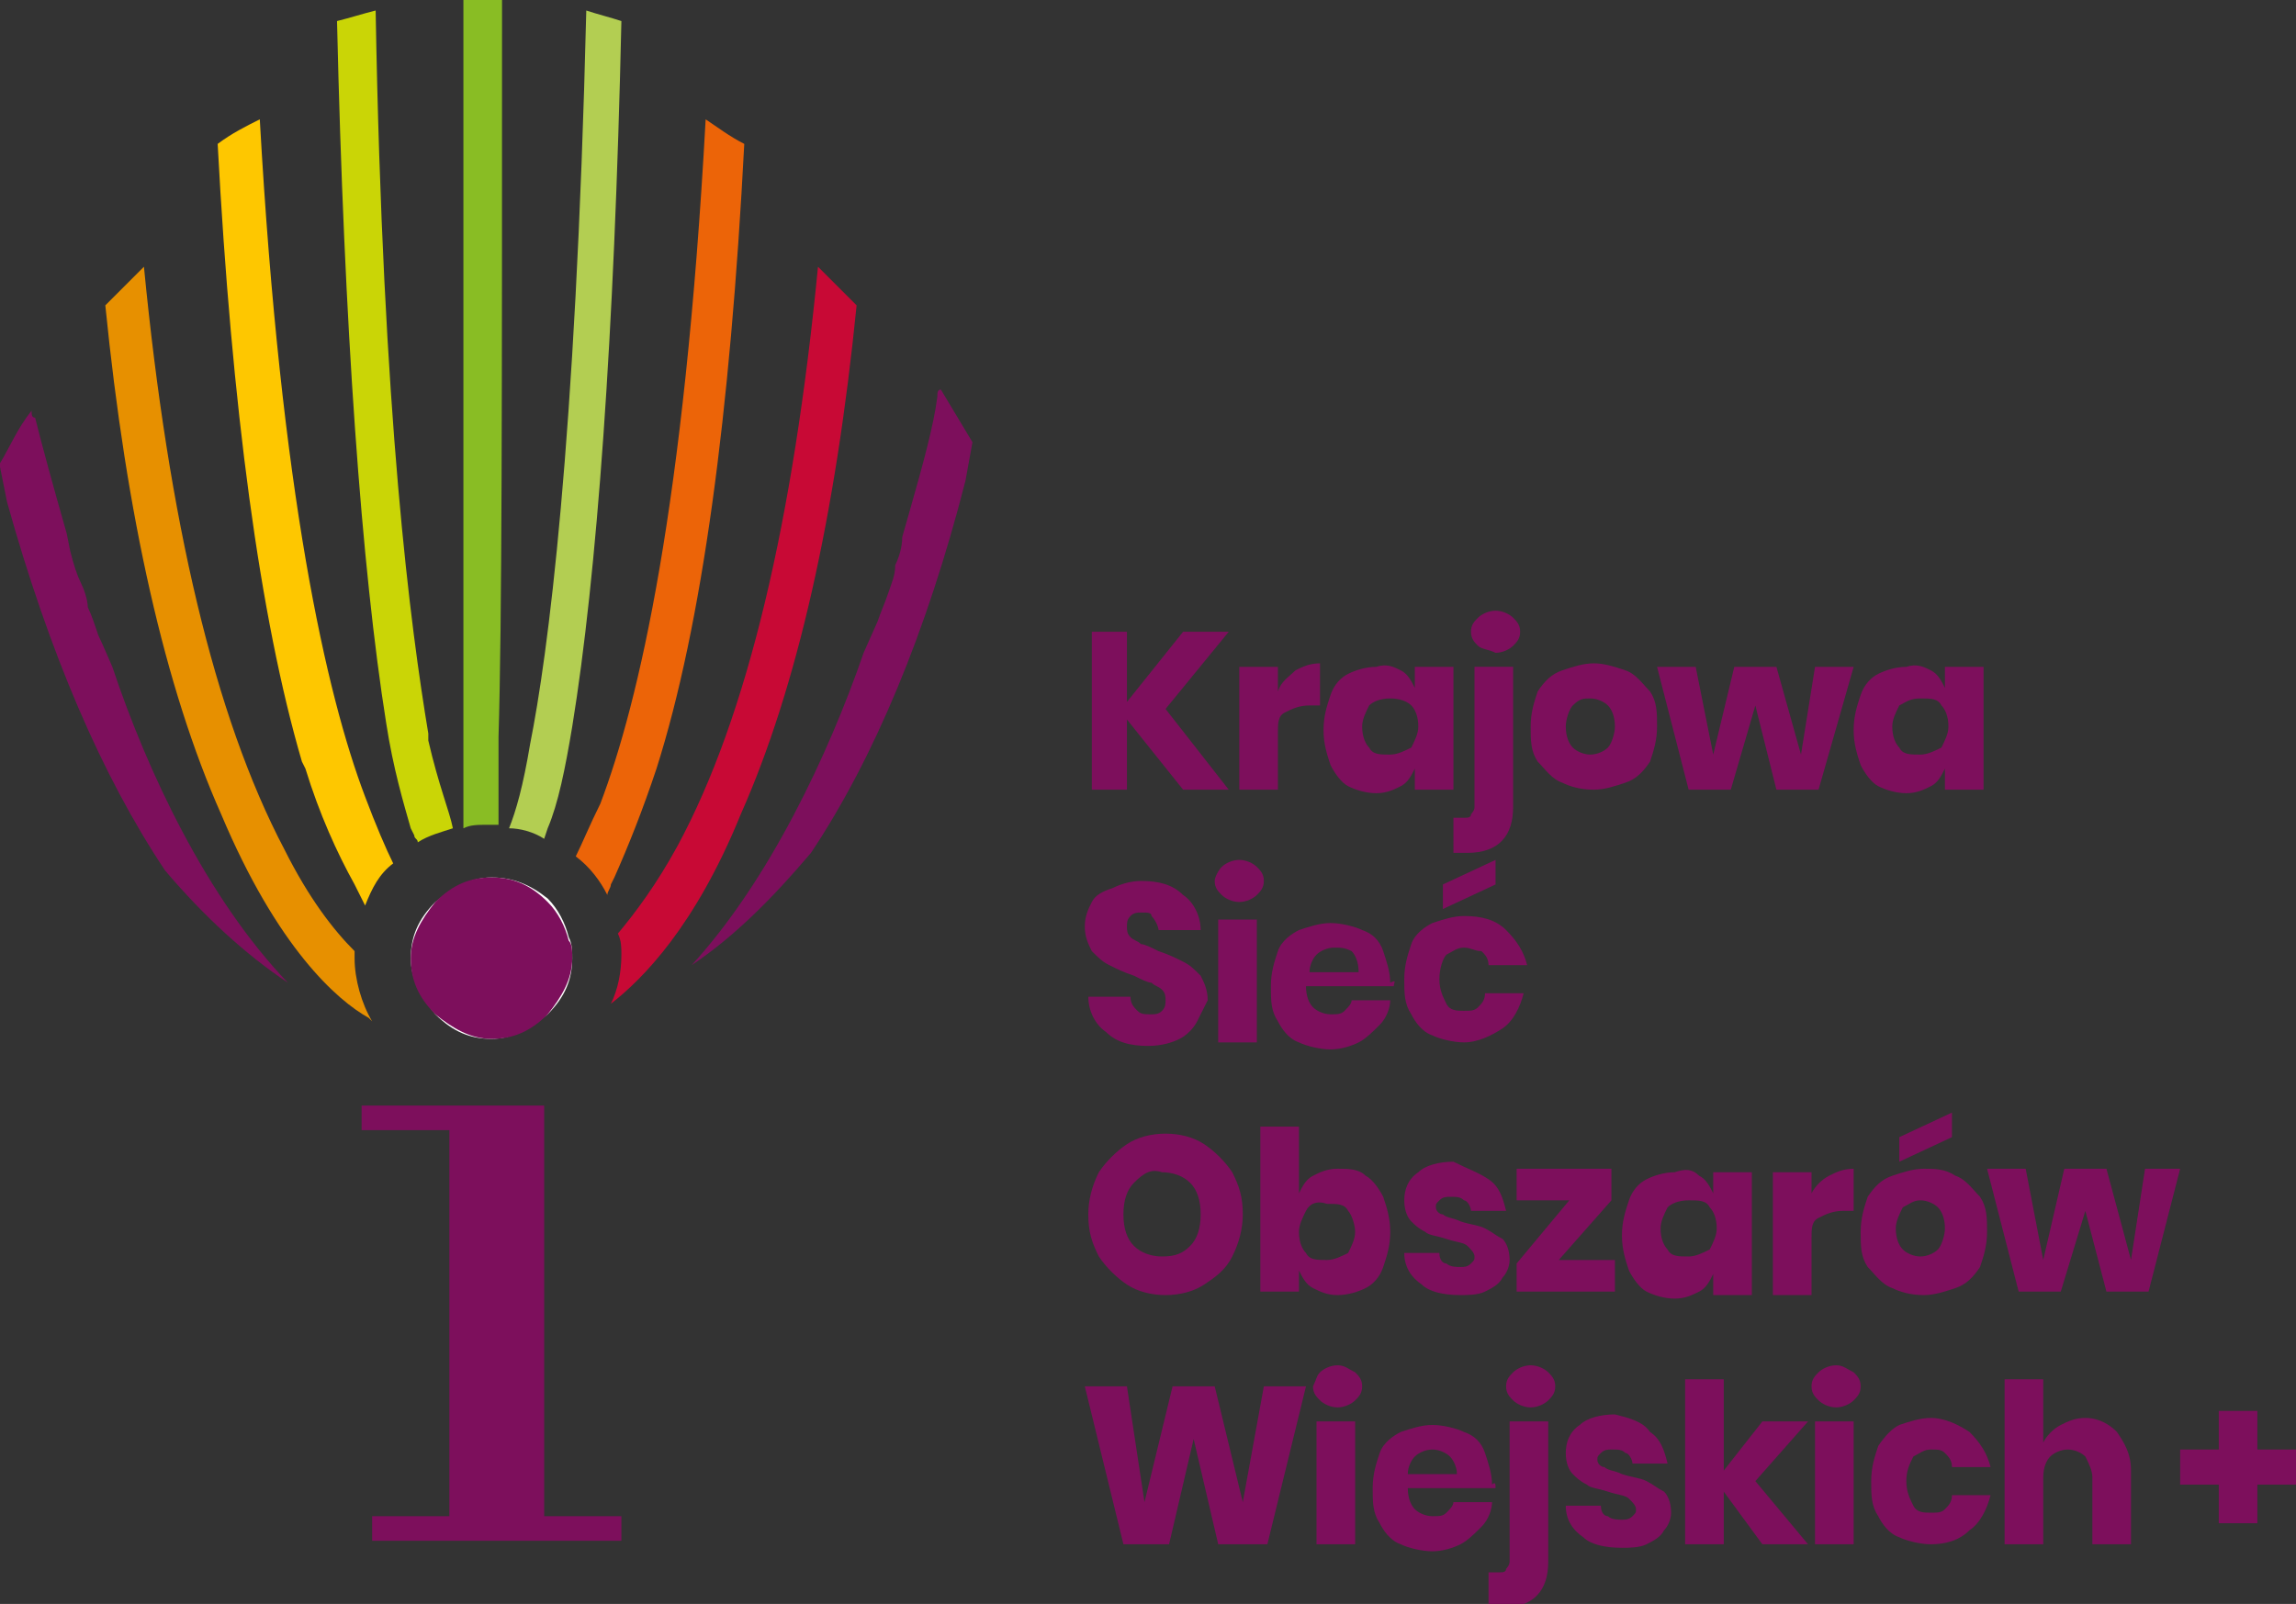 <?xml version="1.0" encoding="utf-8"?>
<!-- Generator: Adobe Illustrator 27.5.0, SVG Export Plug-In . SVG Version: 6.00 Build 0)  -->
<svg version="1.1" id="Warstwa_1" xmlns="http://www.w3.org/2000/svg" xmlns:xlink="http://www.w3.org/1999/xlink" x="0px" y="0px"
	 viewBox="0 0 65.4 45.7" style="enable-background:new 0 0 65.4 45.7;" xml:space="preserve">
<rect x="0" y="0" width="65.4" height="45.7" fill="#333333" stroke="none"/>
<style type="text/css">
	.st0{fill:#7D0F5C;}
	.st1{fill:#89BD24;}
	.st2{fill:#E79000;}
	.st3{fill:#FEC700;}
	.st4{fill:#CAD506;}
	.st5{fill:#B3CE52;}
	.st6{fill:#EC6408;}
	.st7{fill:#C80935;}
	.st8{fill:#FFFFFF;}
</style>
<polygon class="st0" points="33.2,20.2 35,22.5 33.7,22.5 32.1,20.5 32.1,22.5 31.1,22.5 31.1,18 32.1,18 32.1,20 33.7,18 35,18 "/>
<g>
	<path class="st0" d="M36.9,19.1c0.2-0.1,0.4-0.2,0.7-0.2v1.2h-0.3c-0.3,0-0.5,0.1-0.7,0.2c-0.2,0.1-0.2,0.3-0.2,0.6v1.6h-1.1V19
		h1.1v0.7C36.5,19.4,36.7,19.3,36.9,19.1"/>
	<path class="st0" d="M39.9,19.1c0.2,0.1,0.3,0.3,0.4,0.5V19h1.1v3.5h-1.1v-0.6c-0.1,0.2-0.2,0.4-0.4,0.5c-0.2,0.1-0.4,0.2-0.7,0.2
		c-0.3,0-0.6-0.1-0.8-0.2c-0.2-0.1-0.4-0.4-0.5-0.6c-0.1-0.3-0.2-0.6-0.2-1c0-0.4,0.1-0.7,0.2-1c0.1-0.3,0.3-0.5,0.5-0.6
		c0.2-0.1,0.5-0.2,0.8-0.2C39.5,18.9,39.7,19,39.9,19.1 M39,20.1c-0.1,0.2-0.2,0.4-0.2,0.6c0,0.3,0.1,0.5,0.2,0.6
		c0.1,0.2,0.3,0.2,0.6,0.2c0.2,0,0.4-0.1,0.6-0.2c0.1-0.2,0.2-0.4,0.2-0.6c0-0.3-0.1-0.5-0.2-0.6s-0.3-0.2-0.6-0.2
		C39.3,19.9,39.1,20,39,20.1"/>
	<path class="st0" d="M41.4,23.3h0.3c0.1,0,0.2,0,0.2-0.1c0,0,0.1-0.1,0.1-0.2v-4h1.1v4c0,0.8-0.4,1.3-1.3,1.3h-0.4V23.3z
		 M42.1,18.4c-0.1-0.1-0.2-0.2-0.2-0.4c0-0.2,0.1-0.3,0.2-0.4c0.1-0.1,0.3-0.2,0.5-0.2c0.2,0,0.4,0.1,0.5,0.2
		c0.1,0.1,0.2,0.2,0.2,0.4c0,0.2-0.1,0.3-0.2,0.4c-0.1,0.1-0.3,0.2-0.5,0.2C42.4,18.5,42.2,18.5,42.1,18.4"/>
	<path class="st0" d="M46.3,19.1c0.3,0.1,0.5,0.4,0.7,0.6c0.2,0.3,0.2,0.6,0.2,1c0,0.4-0.1,0.7-0.2,1c-0.2,0.3-0.4,0.5-0.7,0.6
		c-0.3,0.1-0.6,0.2-0.9,0.2c-0.4,0-0.7-0.1-0.9-0.2c-0.3-0.1-0.5-0.4-0.7-0.6c-0.2-0.3-0.2-0.6-0.2-1c0-0.4,0.1-0.7,0.2-1
		c0.2-0.3,0.4-0.5,0.7-0.6c0.3-0.1,0.6-0.2,0.9-0.2C45.7,18.9,46,19,46.3,19.1 M44.8,20.1c-0.1,0.1-0.2,0.4-0.2,0.6
		c0,0.3,0.1,0.5,0.2,0.6c0.1,0.1,0.3,0.2,0.5,0.2c0.2,0,0.4-0.1,0.5-0.2c0.1-0.1,0.2-0.4,0.2-0.6c0-0.3-0.1-0.5-0.2-0.6
		c-0.1-0.1-0.3-0.2-0.5-0.2C45.1,19.9,45,19.9,44.8,20.1"/>
	<polygon class="st0" points="52.8,19 51.8,22.5 50.6,22.5 50,20.1 49.3,22.5 48.1,22.5 47.2,19 48.3,19 48.8,21.5 49.4,19 50.6,19 
		51.3,21.5 51.7,19 	"/>
	<path class="st0" d="M55,19.1c0.2,0.1,0.3,0.3,0.4,0.5V19h1.1v3.5h-1.1v-0.6c-0.1,0.2-0.2,0.4-0.4,0.5c-0.2,0.1-0.4,0.2-0.7,0.2
		c-0.3,0-0.6-0.1-0.8-0.2c-0.2-0.1-0.4-0.4-0.5-0.6c-0.1-0.3-0.2-0.6-0.2-1c0-0.4,0.1-0.7,0.2-1c0.1-0.3,0.3-0.5,0.5-0.6
		c0.2-0.1,0.5-0.2,0.8-0.2C54.6,18.9,54.8,19,55,19.1 M54.1,20.1c-0.1,0.2-0.2,0.4-0.2,0.6c0,0.3,0.1,0.5,0.2,0.6
		c0.1,0.2,0.3,0.2,0.6,0.2c0.2,0,0.4-0.1,0.6-0.2c0.1-0.2,0.2-0.4,0.2-0.6c0-0.3-0.1-0.5-0.2-0.6c-0.1-0.2-0.3-0.2-0.6-0.2
		C54.4,19.9,54.3,20,54.1,20.1"/>
	<path class="st0" d="M34.1,29.1c-0.1,0.2-0.3,0.4-0.5,0.5c-0.2,0.1-0.5,0.2-0.9,0.2c-0.5,0-0.9-0.1-1.2-0.4c-0.3-0.2-0.5-0.6-0.5-1
		h1.2c0,0.2,0.1,0.3,0.2,0.4c0.1,0.1,0.2,0.1,0.4,0.1c0.1,0,0.2,0,0.3-0.1c0.1-0.1,0.1-0.2,0.1-0.3c0-0.1,0-0.2-0.1-0.3
		c-0.1-0.1-0.2-0.1-0.3-0.2c-0.1,0-0.3-0.1-0.5-0.2c-0.3-0.1-0.5-0.2-0.7-0.3c-0.2-0.1-0.3-0.2-0.5-0.4c-0.1-0.2-0.2-0.4-0.2-0.7
		c0-0.3,0.1-0.5,0.2-0.7c0.1-0.2,0.3-0.3,0.6-0.4c0.2-0.1,0.5-0.2,0.8-0.2c0.5,0,0.9,0.1,1.2,0.4c0.3,0.2,0.5,0.6,0.5,1H33
		c0-0.1-0.1-0.3-0.2-0.4C32.8,26,32.7,26,32.5,26c-0.1,0-0.2,0-0.3,0.1c-0.1,0.1-0.1,0.2-0.1,0.3c0,0.1,0,0.2,0.1,0.3
		c0.1,0.1,0.2,0.1,0.3,0.2c0.1,0,0.3,0.1,0.5,0.2c0.3,0.1,0.5,0.2,0.7,0.3c0.2,0.1,0.3,0.2,0.5,0.4c0.1,0.2,0.2,0.4,0.2,0.7
		C34.3,28.7,34.2,28.9,34.1,29.1"/>
	<path class="st0" d="M34.8,24.7c0.1-0.1,0.3-0.2,0.5-0.2c0.2,0,0.4,0.1,0.5,0.2c0.1,0.1,0.2,0.2,0.2,0.4c0,0.2-0.1,0.3-0.2,0.4
		c-0.1,0.1-0.3,0.2-0.5,0.2c-0.2,0-0.4-0.1-0.5-0.2c-0.1-0.1-0.2-0.2-0.2-0.4C34.6,25,34.7,24.8,34.8,24.7 M35.8,29.7h-1.1v-3.5h1.1
		V29.7z"/>
	<path class="st0" d="M39.7,28.1h-2.5c0,0.3,0.1,0.5,0.2,0.6c0.1,0.1,0.3,0.2,0.5,0.2c0.2,0,0.3,0,0.4-0.1s0.2-0.2,0.2-0.3h1.1
		c0,0.2-0.1,0.5-0.3,0.7c-0.2,0.2-0.4,0.4-0.6,0.5c-0.2,0.1-0.5,0.2-0.8,0.2c-0.3,0-0.7-0.1-0.9-0.2c-0.3-0.1-0.5-0.4-0.6-0.6
		c-0.2-0.3-0.2-0.6-0.2-1c0-0.4,0.1-0.7,0.2-1c0.1-0.3,0.4-0.5,0.6-0.6c0.3-0.1,0.6-0.2,0.9-0.2c0.3,0,0.7,0.1,0.9,0.2
		c0.3,0.1,0.5,0.3,0.6,0.6c0.1,0.3,0.2,0.6,0.2,0.9C39.8,27.9,39.7,28,39.7,28.1 M38.5,27.1C38.3,27,38.2,27,38,27
		c-0.2,0-0.4,0.1-0.5,0.2c-0.1,0.1-0.2,0.3-0.2,0.5h1.4C38.7,27.4,38.6,27.2,38.5,27.1"/>
	<path class="st0" d="M42.9,26.5c0.3,0.3,0.5,0.6,0.6,1h-1.1c0-0.2-0.1-0.3-0.2-0.4C42,27.1,41.9,27,41.7,27c-0.2,0-0.3,0.1-0.5,0.2
		c-0.1,0.1-0.2,0.4-0.2,0.7c0,0.3,0.1,0.5,0.2,0.7c0.1,0.2,0.3,0.2,0.5,0.2c0.2,0,0.3,0,0.4-0.1c0.1-0.1,0.2-0.2,0.2-0.4h1.1
		c-0.1,0.4-0.3,0.8-0.6,1c-0.3,0.2-0.7,0.4-1.1,0.4c-0.3,0-0.7-0.1-0.9-0.2c-0.3-0.1-0.5-0.4-0.6-0.6c-0.2-0.3-0.2-0.6-0.2-1
		c0-0.4,0.1-0.7,0.2-1c0.1-0.3,0.4-0.5,0.6-0.6c0.3-0.1,0.6-0.2,0.9-0.2C42.2,26.1,42.6,26.2,42.9,26.5 M42.6,25.2l-1.5,0.7v-0.7
		l1.5-0.7V25.2z"/>
	<path class="st0" d="M34.3,32.6c0.3,0.2,0.6,0.5,0.8,0.8c0.2,0.4,0.3,0.7,0.3,1.2c0,0.4-0.1,0.8-0.3,1.2c-0.2,0.4-0.5,0.6-0.8,0.8
		c-0.3,0.2-0.7,0.3-1.1,0.3c-0.4,0-0.8-0.1-1.1-0.3c-0.3-0.2-0.6-0.5-0.8-0.8c-0.2-0.4-0.3-0.7-0.3-1.2c0-0.4,0.1-0.8,0.3-1.2
		c0.2-0.3,0.5-0.6,0.8-0.8c0.3-0.2,0.7-0.3,1.1-0.3C33.6,32.3,34,32.4,34.3,32.6 M32.3,33.7c-0.2,0.2-0.3,0.5-0.3,0.9
		c0,0.4,0.1,0.7,0.3,0.9c0.2,0.2,0.5,0.3,0.8,0.3c0.4,0,0.6-0.1,0.8-0.3c0.2-0.2,0.3-0.5,0.3-0.9c0-0.4-0.1-0.7-0.3-0.9
		c-0.2-0.2-0.5-0.3-0.8-0.3C32.8,33.3,32.6,33.4,32.3,33.7"/>
	<path class="st0" d="M38.9,33.5c0.2,0.1,0.4,0.4,0.5,0.6c0.1,0.3,0.2,0.6,0.2,1c0,0.4-0.1,0.7-0.2,1c-0.1,0.3-0.3,0.5-0.5,0.6
		c-0.2,0.1-0.5,0.2-0.8,0.2c-0.3,0-0.5-0.1-0.7-0.2c-0.2-0.1-0.3-0.3-0.4-0.5v0.6h-1.1v-4.7H37V34c0.1-0.2,0.2-0.4,0.4-0.5
		c0.2-0.1,0.4-0.2,0.7-0.2C38.4,33.3,38.7,33.3,38.9,33.5 M37.2,34.5c-0.1,0.2-0.2,0.4-0.2,0.6c0,0.3,0.1,0.5,0.2,0.6
		c0.1,0.2,0.3,0.2,0.6,0.2c0.2,0,0.4-0.1,0.6-0.2c0.1-0.2,0.2-0.4,0.2-0.6s-0.1-0.5-0.2-0.6c-0.1-0.2-0.3-0.2-0.6-0.2
		C37.5,34.2,37.3,34.3,37.2,34.5"/>
	<path class="st0" d="M42.4,33.6c0.3,0.2,0.4,0.5,0.5,0.9h-1c0-0.1-0.1-0.3-0.2-0.3c-0.1-0.1-0.2-0.1-0.4-0.1c-0.1,0-0.2,0-0.3,0.1
		c-0.1,0.1-0.1,0.1-0.1,0.2c0,0.1,0.1,0.2,0.2,0.2c0.1,0.1,0.3,0.1,0.5,0.2c0.3,0.1,0.5,0.1,0.7,0.2c0.2,0.1,0.3,0.2,0.5,0.3
		c0.1,0.1,0.2,0.3,0.2,0.6c0,0.2-0.1,0.4-0.2,0.5c-0.1,0.2-0.3,0.3-0.5,0.4c-0.2,0.1-0.5,0.1-0.7,0.1c-0.5,0-0.9-0.1-1.1-0.3
		c-0.3-0.2-0.5-0.5-0.5-0.9h1c0,0.2,0.1,0.3,0.2,0.3c0.1,0.1,0.3,0.1,0.4,0.1c0.1,0,0.2,0,0.3-0.1c0.1-0.1,0.1-0.1,0.1-0.2
		c0-0.1-0.1-0.2-0.2-0.3c-0.1-0.1-0.3-0.1-0.6-0.2c-0.3-0.1-0.5-0.1-0.6-0.2c-0.2-0.1-0.3-0.2-0.4-0.3c-0.1-0.1-0.2-0.3-0.2-0.6
		c0-0.3,0.1-0.6,0.4-0.8c0.2-0.2,0.6-0.3,1-0.3C41.8,33.3,42.1,33.4,42.4,33.6"/>
	<polygon class="st0" points="44.4,35.9 46,35.9 46,36.8 43.2,36.8 43.2,36 44.7,34.2 43.2,34.2 43.2,33.3 45.9,33.3 45.9,34.2 	"/>
	<path class="st0" d="M48.4,33.5c0.2,0.1,0.3,0.3,0.4,0.5v-0.6h1.1v3.5h-1.1v-0.6c-0.1,0.2-0.2,0.4-0.4,0.5
		c-0.2,0.1-0.4,0.2-0.7,0.2c-0.3,0-0.6-0.1-0.8-0.2c-0.2-0.1-0.4-0.4-0.5-0.6c-0.1-0.3-0.2-0.6-0.2-1c0-0.4,0.1-0.7,0.2-1
		c0.1-0.3,0.3-0.5,0.5-0.6c0.2-0.1,0.5-0.2,0.8-0.2C48,33.3,48.2,33.3,48.4,33.5 M47.5,34.4c-0.1,0.2-0.2,0.4-0.2,0.6
		c0,0.3,0.1,0.5,0.2,0.6c0.1,0.2,0.3,0.2,0.6,0.2c0.2,0,0.4-0.1,0.6-0.2c0.1-0.2,0.2-0.4,0.2-0.6c0-0.3-0.1-0.5-0.2-0.6
		c-0.1-0.2-0.3-0.2-0.6-0.2C47.8,34.2,47.6,34.3,47.5,34.4"/>
	<path class="st0" d="M52.1,33.5c0.2-0.1,0.4-0.2,0.7-0.2v1.2h-0.3c-0.3,0-0.5,0.1-0.7,0.2c-0.2,0.1-0.2,0.3-0.2,0.6v1.6h-1.1v-3.5
		h1.1V34C51.7,33.8,51.9,33.6,52.1,33.5"/>
	<path class="st0" d="M55.7,33.5c0.3,0.1,0.5,0.4,0.7,0.6c0.2,0.3,0.2,0.6,0.2,1c0,0.4-0.1,0.7-0.2,1c-0.2,0.3-0.4,0.5-0.7,0.6
		c-0.3,0.1-0.6,0.2-0.9,0.2c-0.4,0-0.7-0.1-0.9-0.2c-0.3-0.1-0.5-0.4-0.7-0.6c-0.2-0.3-0.2-0.6-0.2-1c0-0.4,0.1-0.7,0.2-1
		c0.2-0.3,0.4-0.5,0.7-0.6c0.3-0.1,0.6-0.2,0.9-0.2C55.1,33.3,55.4,33.3,55.7,33.5 M54.2,34.4c-0.1,0.2-0.2,0.4-0.2,0.6
		c0,0.3,0.1,0.5,0.2,0.6c0.1,0.1,0.3,0.2,0.5,0.2c0.2,0,0.4-0.1,0.5-0.2c0.1-0.1,0.2-0.4,0.2-0.6c0-0.3-0.1-0.5-0.2-0.6
		c-0.1-0.1-0.3-0.2-0.5-0.2C54.5,34.2,54.4,34.3,54.2,34.4 M55.6,32.4l-1.5,0.7v-0.7l1.5-0.7V32.4z"/>
	<polygon class="st0" points="62.1,33.3 61.2,36.8 60,36.8 59.4,34.5 58.7,36.8 57.5,36.8 56.6,33.3 57.7,33.3 58.2,35.9 58.8,33.3 
		60,33.3 60.7,35.9 61.1,33.3 	"/>
	<polygon class="st0" points="37.2,39.5 36.1,44 34.7,44 34,41 33.3,44 32,44 30.9,39.5 32.1,39.5 32.6,42.8 33.4,39.5 34.6,39.5 
		35.4,42.8 36,39.5 	"/>
	<path class="st0" d="M37.6,39.1c0.1-0.1,0.3-0.2,0.5-0.2c0.2,0,0.3,0.1,0.5,0.2c0.1,0.1,0.2,0.2,0.2,0.4c0,0.2-0.1,0.3-0.2,0.4
		c-0.1,0.1-0.3,0.2-0.5,0.2c-0.2,0-0.4-0.1-0.5-0.2c-0.1-0.1-0.2-0.2-0.2-0.4C37.5,39.3,37.5,39.2,37.6,39.1 M38.6,44h-1.1v-3.5h1.1
		V44z"/>
	<path class="st0" d="M42.6,42.4h-2.5c0,0.3,0.1,0.5,0.2,0.6c0.1,0.1,0.3,0.2,0.5,0.2c0.2,0,0.3,0,0.4-0.1s0.2-0.2,0.2-0.3h1.1
		c0,0.2-0.1,0.5-0.3,0.7c-0.2,0.2-0.4,0.4-0.6,0.5c-0.2,0.1-0.5,0.2-0.8,0.2c-0.3,0-0.7-0.1-0.9-0.2c-0.3-0.1-0.5-0.4-0.6-0.6
		c-0.2-0.3-0.2-0.6-0.2-1c0-0.4,0.1-0.7,0.2-1c0.1-0.3,0.4-0.5,0.6-0.6c0.3-0.1,0.6-0.2,0.9-0.2c0.3,0,0.7,0.1,0.9,0.2
		c0.3,0.1,0.5,0.3,0.6,0.6c0.1,0.3,0.2,0.6,0.2,0.9C42.6,42.2,42.6,42.3,42.6,42.4 M41.3,41.5c-0.1-0.1-0.3-0.2-0.5-0.2
		c-0.2,0-0.4,0.1-0.5,0.2c-0.1,0.1-0.2,0.3-0.2,0.5h1.4C41.5,41.8,41.4,41.6,41.3,41.5"/>
	<path class="st0" d="M42.4,44.8h0.3c0.1,0,0.2,0,0.2-0.1c0,0,0.1-0.1,0.1-0.2v-4h1.1v4c0,0.8-0.4,1.3-1.3,1.3h-0.4V44.8z
		 M43.1,39.9c-0.1-0.1-0.2-0.2-0.2-0.4c0-0.2,0.1-0.3,0.2-0.4c0.1-0.1,0.3-0.2,0.5-0.2c0.2,0,0.4,0.1,0.5,0.2
		c0.1,0.1,0.2,0.2,0.2,0.4c0,0.2-0.1,0.3-0.2,0.4c-0.1,0.1-0.3,0.2-0.5,0.2C43.4,40.1,43.2,40,43.1,39.9"/>
	<path class="st0" d="M47,40.8c0.3,0.2,0.4,0.5,0.5,0.9h-1c0-0.1-0.1-0.3-0.2-0.3c-0.1-0.1-0.2-0.1-0.4-0.1c-0.1,0-0.2,0-0.3,0.1
		c-0.1,0.1-0.1,0.1-0.1,0.2c0,0.1,0.1,0.2,0.2,0.2c0.1,0.1,0.3,0.1,0.5,0.2c0.3,0.1,0.5,0.1,0.7,0.2c0.2,0.1,0.3,0.2,0.5,0.3
		c0.1,0.1,0.2,0.3,0.2,0.6c0,0.2-0.1,0.4-0.2,0.5c-0.1,0.2-0.3,0.3-0.5,0.4c-0.2,0.1-0.5,0.1-0.7,0.1c-0.5,0-0.9-0.1-1.1-0.3
		c-0.3-0.2-0.5-0.5-0.5-0.9h1c0,0.2,0.1,0.3,0.2,0.3c0.1,0.1,0.3,0.1,0.4,0.1c0.1,0,0.2,0,0.3-0.1c0.1-0.1,0.1-0.1,0.1-0.2
		c0-0.1-0.1-0.2-0.2-0.3c-0.1-0.1-0.3-0.1-0.6-0.2c-0.3-0.1-0.5-0.1-0.6-0.2c-0.2-0.1-0.3-0.2-0.4-0.3c-0.1-0.1-0.2-0.3-0.2-0.6
		c0-0.3,0.1-0.6,0.4-0.8c0.2-0.2,0.6-0.3,1-0.3C46.4,40.4,46.8,40.5,47,40.8"/>
	<polygon class="st0" points="50.2,44 49.1,42.5 49.1,44 48,44 48,39.3 49.1,39.3 49.1,41.9 50.2,40.5 51.5,40.5 50,42.2 51.5,44 	
		"/>
	<path class="st0" d="M51.8,39.1c0.1-0.1,0.3-0.2,0.5-0.2c0.2,0,0.3,0.1,0.5,0.2c0.1,0.1,0.2,0.2,0.2,0.4c0,0.2-0.1,0.3-0.2,0.4
		c-0.1,0.1-0.3,0.2-0.5,0.2c-0.2,0-0.4-0.1-0.5-0.2c-0.1-0.1-0.2-0.2-0.2-0.4C51.6,39.3,51.7,39.2,51.8,39.1 M52.8,44h-1.1v-3.5h1.1
		V44z"/>
	<path class="st0" d="M56.1,40.8c0.3,0.3,0.5,0.6,0.6,1h-1.1c0-0.2-0.1-0.3-0.2-0.4c-0.1-0.1-0.2-0.1-0.4-0.1
		c-0.2,0-0.3,0.1-0.5,0.2c-0.1,0.2-0.2,0.4-0.2,0.7c0,0.3,0.1,0.5,0.2,0.7c0.1,0.2,0.3,0.2,0.5,0.2c0.2,0,0.3,0,0.4-0.1
		c0.1-0.1,0.2-0.2,0.2-0.4h1.1c-0.1,0.4-0.3,0.8-0.6,1c-0.3,0.3-0.7,0.4-1.1,0.4c-0.3,0-0.7-0.1-0.9-0.2c-0.3-0.1-0.5-0.4-0.6-0.6
		c-0.2-0.3-0.2-0.6-0.2-1c0-0.4,0.1-0.7,0.2-1c0.2-0.3,0.4-0.5,0.6-0.6c0.3-0.1,0.6-0.2,0.9-0.2C55.4,40.4,55.8,40.6,56.1,40.8"/>
	<path class="st0" d="M60.3,40.8c0.2,0.3,0.4,0.6,0.4,1.1V44h-1.1v-1.9c0-0.2-0.1-0.4-0.2-0.6c-0.1-0.1-0.3-0.2-0.5-0.2
		c-0.2,0-0.4,0.1-0.5,0.2c-0.1,0.1-0.2,0.3-0.2,0.6V44h-1.1v-4.7h1.1v1.8c0.1-0.2,0.3-0.4,0.5-0.5c0.2-0.1,0.4-0.2,0.7-0.2
		C59.8,40.4,60.1,40.6,60.3,40.8"/>
	<polygon class="st0" points="65.4,42.3 64.3,42.3 64.3,43.4 63.2,43.4 63.2,42.3 62.1,42.3 62.1,41.3 63.2,41.3 63.2,40.2 
		64.3,40.2 64.3,41.3 65.4,41.3 	"/>
	<path class="st0" d="M8.2,28c-1.2-0.8-2.4-1.9-3.5-3.2c-1.8-2.7-3.3-6.2-4.5-10.5l-0.2-1l0-0.1c0.3-0.5,0.5-1,0.9-1.5
		c0,0.1,0,0.2,0.1,0.2c0.2,0.8,0.5,1.9,0.9,3.3L2,15.7c0.1,0.4,0.2,0.7,0.3,0.9c0.1,0.2,0.2,0.5,0.2,0.7c0.1,0.2,0.2,0.5,0.3,0.8
		c0.1,0.2,0.4,0.9,0.4,0.9C4.2,22,5.9,25.6,8.2,28"/>
	<path class="st0" d="M19.7,27.5c2.2-2.4,3.9-6,4.9-8.9l0.4-0.9c0.1-0.3,0.2-0.5,0.3-0.8c0.1-0.3,0.2-0.5,0.2-0.8
		c0.1-0.2,0.2-0.5,0.2-0.8l0.2-0.7c0.4-1.4,0.7-2.5,0.8-3.3c0-0.1,0-0.2,0.1-0.2c0.3,0.5,0.6,1,0.9,1.5l-0.2,1.1
		c-1.1,4.3-2.6,7.9-4.4,10.6C22,25.6,20.9,26.7,19.7,27.5"/>
	<path class="st1" d="M14.2,21v2.5c-0.1,0-0.2,0-0.3,0c-0.3,0-0.5,0-0.7,0.1v-2.7c0-3.4,0-9.6,0-20.9h1.1
		C14.3,11.6,14.3,17.7,14.2,21"/>
	<path class="st2" d="M10.6,29.1c0,0-0.1-0.1-0.1-0.1c-0.9-0.5-2.6-2-4.2-5.8C4.7,19.6,3.6,14.7,3,8.7C3.4,8.3,3.7,8,4.1,7.6
		c0.7,7.2,2,12.8,4,16.6c0.7,1.4,1.4,2.3,2,2.9c0,0.1,0,0.1,0,0.2C10.1,27.9,10.3,28.6,10.6,29.1"/>
	<path class="st3" d="M11.2,24.6c-0.4,0.3-0.6,0.7-0.8,1.2c-0.1-0.2-0.2-0.4-0.3-0.6c-0.5-0.9-1-2-1.4-3.3l-0.1-0.2
		C7.4,17.6,6.6,11.6,6.2,4.1C6.6,3.8,7,3.6,7.4,3.4C8,14.1,9.3,19.8,10.4,22.7C10.7,23.5,11,24.2,11.2,24.6"/>
	<path class="st4" d="M12.9,23.6c-0.3,0.1-0.7,0.2-1,0.4c0-0.1-0.1-0.1-0.1-0.2l-0.1-0.2c-0.2-0.7-0.5-1.7-0.7-3
		c-0.7-4.4-1.2-11.3-1.4-20c0.4-0.1,0.7-0.2,1.1-0.3c0.2,11.6,1,17.6,1.5,20.6l0,0.2C12.5,22.4,12.8,23.1,12.9,23.6"/>
	<path class="st5" d="M17.7,0.6c-0.2,9-0.7,15.8-1.4,20.1c-0.2,1.2-0.4,2.2-0.7,2.9l-0.1,0.3c-0.3-0.2-0.7-0.3-1-0.3
		c0.2-0.5,0.4-1.2,0.6-2.4c0.5-2.5,1.3-8.5,1.6-20.9C17,0.4,17.4,0.5,17.7,0.6"/>
	<path class="st6" d="M21.2,4.1c-0.4,7.7-1.2,13.7-2.5,17.8c-0.4,1.2-0.8,2.2-1.2,3.1l-0.1,0.2c0,0.1-0.1,0.2-0.1,0.3
		c-0.2-0.4-0.5-0.8-0.9-1.1c0.2-0.4,0.4-0.9,0.7-1.5c1.1-2.9,2.4-8.5,3-19.5C20.4,3.6,20.8,3.9,21.2,4.1"/>
	<path class="st7" d="M24.4,8.7c-0.6,6-1.7,10.9-3.3,14.5c-1.3,3.2-2.8,4.7-3.7,5.4c0.2-0.4,0.3-0.9,0.3-1.4c0-0.2,0-0.4-0.1-0.6
		c0.5-0.6,1.1-1.4,1.7-2.5c2-3.7,3.3-9.3,4-16.5C23.7,8,24.1,8.4,24.4,8.7"/>
	<path class="st8" d="M16.3,27.3c0,0.6-0.2,1.1-0.7,1.6c-0.5,0.4-1,0.7-1.6,0.7c-0.6,0-1.1-0.2-1.6-0.7c-0.4-0.5-0.7-1-0.7-1.6
		c0-0.6,0.2-1.1,0.7-1.6c0.5-0.4,1-0.7,1.6-0.7c0.6,0,1.1,0.2,1.6,0.6c0,0,0,0,0,0c0.3,0.3,0.5,0.7,0.6,1.1
		C16.3,26.9,16.3,27.1,16.3,27.3"/>
	<polygon class="st0" points="17.7,43.2 17.7,43.9 10.6,43.9 10.6,43.2 12.8,43.2 12.8,32.2 10.3,32.2 10.3,31.5 15.5,31.5 
		15.5,43.2 	"/>
	<path class="st0" d="M16.2,26.8c-0.1-0.4-0.3-0.8-0.6-1.1c0,0,0,0,0,0C15.1,25.2,14.6,25,14,25c-0.6,0-1.1,0.2-1.6,0.7
		c-0.4,0.5-0.7,1-0.7,1.6c0,0.6,0.2,1.1,0.7,1.6c0.5,0.4,1,0.7,1.6,0.7c0.6,0,1.1-0.2,1.6-0.7c0.4-0.5,0.7-1,0.7-1.6
		C16.3,27.1,16.3,26.9,16.2,26.8"/>
</g>
</svg>
